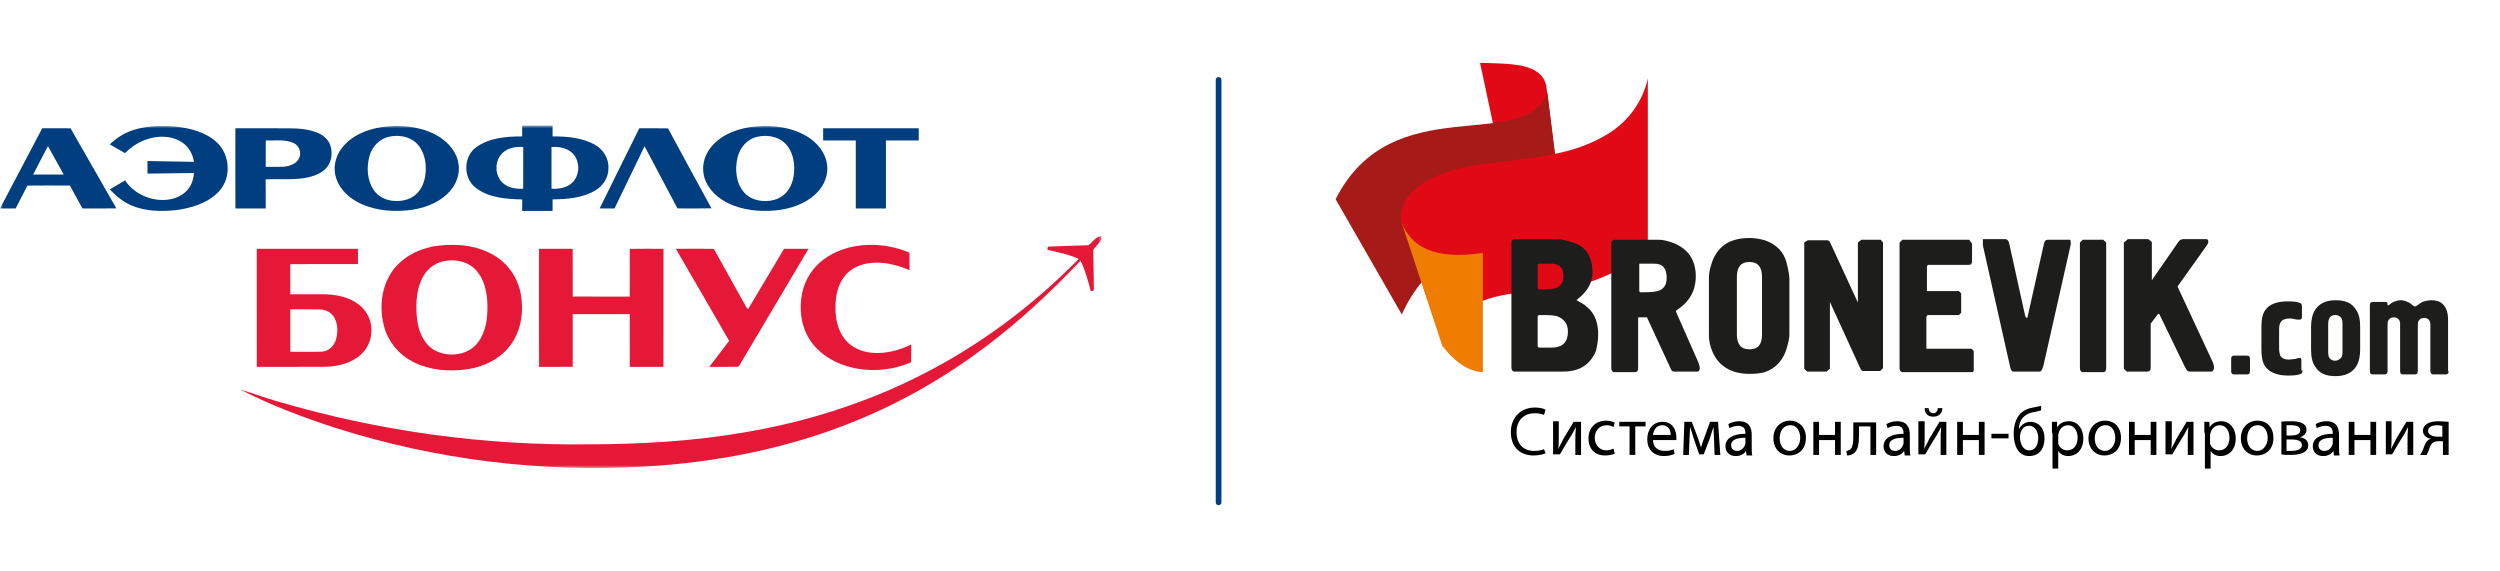 <?xml version="1.0" encoding="UTF-8"?> <svg xmlns="http://www.w3.org/2000/svg" width="438" height="100" viewBox="0 0 438 100" fill="none"><mask id="mask0_2346_5" style="mask-type:luminance" maskUnits="userSpaceOnUse" x="0" y="22" width="193" height="60"><path d="M193 22H0V82H193V22Z" fill="white"></path></mask><g mask="url(#mask0_2346_5)"><path fill-rule="evenodd" clip-rule="evenodd" d="M91.486 22C93.262 22.008 95.039 22 96.817 22.004C96.813 22.634 96.811 23.264 96.811 23.894C99.346 23.894 102.016 24.099 104.266 25.387C105.711 26.192 106.683 27.796 106.597 29.472C106.629 31.08 105.662 32.573 104.298 33.365C102.051 34.7 99.365 34.896 96.815 34.933C96.813 35.608 96.811 36.283 96.813 36.961C95.037 36.951 93.26 36.955 91.484 36.959C91.481 36.287 91.479 35.616 91.496 34.946C88.655 34.865 85.524 34.683 83.227 32.799C81.138 31.1 81.193 27.476 83.353 25.861C85.659 24.119 88.698 23.909 91.483 23.896C91.484 23.264 91.486 22.632 91.486 22ZM88.335 26.561C86.542 27.851 86.532 30.912 88.301 32.229C89.249 32.972 90.499 33.118 91.666 33.066C91.677 30.625 91.67 28.185 91.67 25.744C90.516 25.694 89.273 25.818 88.335 26.561ZM96.624 25.742C96.624 28.182 96.626 30.623 96.624 33.064C97.958 33.141 99.44 32.896 100.391 31.873C101.725 30.435 101.609 27.847 100.045 26.619C99.089 25.844 97.811 25.688 96.624 25.742ZM23.441 22.752C25.777 22.023 28.269 21.989 30.69 22.171C33.296 22.446 36.044 23.117 38.008 24.966C40.342 27.121 40.562 31.196 38.366 33.525C36.4 35.633 33.478 36.479 30.706 36.827C28.149 37.077 25.462 37.023 23.062 36.007C21.582 35.39 20.334 34.341 19.236 33.19C20.122 32.656 21.014 32.131 21.906 31.606C23.484 33.959 26.405 35.27 29.202 35.005C30.692 34.871 32.2 34.207 33.09 32.96C33.663 32.199 33.907 31.247 33.993 30.311C31.274 30.335 28.556 30.388 25.837 30.414C25.841 29.679 25.839 28.943 25.835 28.21C28.552 28.261 31.269 28.306 33.983 28.357C33.774 27.04 33.099 25.763 31.986 25.002C30.427 23.901 28.378 23.745 26.56 24.168C24.79 24.573 23.163 25.524 21.904 26.835C21.016 26.318 20.122 25.81 19.233 25.293C20.424 24.146 21.859 23.243 23.441 22.752ZM66.966 22.252C70.063 21.844 73.35 22.092 76.171 23.525C78.019 24.464 79.656 26.053 80.209 28.106C80.694 29.825 80.224 31.725 79.134 33.113C77.485 35.253 74.835 36.349 72.235 36.752C69.28 37.169 66.166 36.985 63.405 35.779C61.43 34.916 59.614 33.382 58.916 31.279C58.299 29.538 58.708 27.55 59.787 26.081C61.456 23.798 64.244 22.643 66.966 22.252ZM68.274 23.933C66.524 24.253 65.145 25.709 64.71 27.409C64.195 29.365 64.326 31.618 65.496 33.322C66.301 34.516 67.734 35.149 69.142 35.21C70.611 35.306 72.198 34.875 73.198 33.737C74.318 32.49 74.667 30.734 74.586 29.099C74.517 27.587 74.005 26.015 72.857 24.983C71.633 23.875 69.846 23.616 68.274 23.933ZM131.428 22.267C134.527 21.84 137.819 22.081 140.655 23.488C142.544 24.434 144.238 26.053 144.773 28.157C145.261 29.934 144.717 31.877 143.559 33.273C141.901 35.315 139.321 36.355 136.786 36.752C134.036 37.147 131.16 36.998 128.542 36.02C126.517 35.264 124.621 33.871 123.693 31.862C122.884 30.16 123.064 28.073 124.068 26.493C125.646 23.971 128.587 22.69 131.428 22.267ZM132.73 23.956C130.946 24.309 129.608 25.861 129.215 27.601C128.735 29.645 128.928 32.035 130.337 33.684C131.39 34.924 133.12 35.353 134.688 35.191C135.941 35.087 137.18 34.506 137.953 33.493C138.924 32.259 139.211 30.625 139.139 29.09C139.063 27.555 138.538 25.953 137.346 24.928C136.097 23.847 134.304 23.612 132.73 23.956ZM0 36.522C0.912 36.52 1.827 36.52 2.741 36.52C3.425 35.185 4.131 33.859 4.798 32.515C7.283 32.488 9.765 32.494 12.25 32.511C12.967 33.852 13.724 35.176 14.444 36.519C16.428 36.522 18.412 36.526 20.396 36.517C17.728 31.832 15.028 27.166 12.362 22.48C10.71 22.465 9.055 22.485 7.403 22.468C4.928 27.147 2.454 31.83 0 36.522ZM5.81 30.583C6.676 28.923 7.513 27.247 8.403 25.599C9.331 27.255 10.245 28.917 11.163 30.578C9.379 30.596 7.594 30.578 5.81 30.583ZM41.236 22.472C41.236 27.157 41.223 31.84 41.244 36.522C43.012 36.519 44.783 36.524 46.553 36.519C46.55 34.819 46.57 33.118 46.54 31.42C48.772 31.311 51.022 31.55 53.24 31.208C54.567 30.989 55.946 30.595 56.954 29.654C58.069 28.629 58.335 26.918 57.891 25.511C57.57 24.496 56.721 23.734 55.768 23.318C54.142 22.606 52.335 22.495 50.585 22.48C47.47 22.466 44.354 22.48 41.236 22.472ZM46.561 24.603C48.176 24.678 49.898 24.353 51.419 25.052C52.365 25.457 52.841 26.626 52.457 27.584C52.064 28.637 50.876 29.082 49.845 29.194C48.751 29.272 47.651 29.212 46.555 29.233C46.555 27.689 46.548 26.145 46.561 24.603ZM105.06 36.517C105.928 36.522 106.795 36.522 107.663 36.52C109.402 32.88 111.159 29.248 112.928 25.62C114.85 29.25 116.786 32.876 118.693 36.515C120.677 36.515 122.663 36.549 124.647 36.496C122.112 31.828 119.542 27.179 117.04 22.495C115.363 22.446 113.685 22.489 112.008 22.474C109.694 27.157 107.359 31.828 105.06 36.517ZM144.215 22.468C144.213 23.181 144.213 23.896 144.217 24.61C146.121 24.597 148.026 24.593 149.931 24.61C149.928 28.58 149.926 32.55 149.933 36.52C151.693 36.52 153.452 36.524 155.213 36.519C155.209 32.548 155.209 28.577 155.213 24.605C157.128 24.601 159.045 24.595 160.961 24.607C160.961 23.896 160.959 23.185 160.961 22.474C155.378 22.472 149.797 22.481 144.215 22.468Z" fill="#013E7F"></path><path fill-rule="evenodd" clip-rule="evenodd" d="M190.713 42.966C191.395 42.422 191.936 41.535 192.851 41.392C193.122 41.574 192.959 41.903 192.838 42.123C192.48 42.717 191.965 43.193 191.545 43.74C191.58 46.116 191.624 48.491 191.65 50.866C191.515 50.906 191.245 50.987 191.11 51.026C190.619 49.211 190.153 47.364 189.313 45.676C184.212 51.066 178.769 56.149 172.846 60.621C165.79 65.968 158.06 70.436 149.859 73.761C138.149 78.553 125.579 81.017 112.981 81.743C94.715 82.818 76.256 80.524 58.813 74.982C53.093 73.12 47.427 71.004 42.076 68.238C44.321 68.913 46.524 69.737 48.784 70.372C66.426 75.555 84.843 78.079 103.225 77.848C112.432 77.818 121.665 77.293 130.744 75.7C141.336 73.887 151.701 70.609 161.301 65.746C171.585 60.567 180.925 53.576 188.997 45.36C187.252 44.549 185.345 44.211 183.488 43.765C183.531 43.581 183.576 43.396 183.625 43.212C185.988 43.127 188.348 43.03 190.713 42.966ZM76.665 43.065C73.422 43.487 70.188 45.108 68.428 47.959C66.725 50.71 66.467 54.206 67.317 57.289C68.041 59.942 69.959 62.191 72.4 63.418C75.314 64.892 78.709 65.153 81.902 64.687C84.862 64.245 87.792 62.81 89.548 60.311C91.386 57.731 91.811 54.342 91.2 51.282C90.666 48.608 88.991 46.187 86.651 44.794C83.683 42.988 80.05 42.629 76.665 43.065ZM77.832 45.745C75.992 46.059 74.467 47.451 73.77 49.16C72.86 51.353 72.803 53.815 73.103 56.143C73.379 58.221 74.336 60.403 76.258 61.426C78.686 62.677 82.096 62.24 83.771 59.952C85.141 58.129 85.426 55.748 85.4 53.529C85.353 51.338 84.922 48.978 83.384 47.319C82.001 45.811 79.782 45.354 77.832 45.745ZM144.174 45.548C142.29 46.986 140.959 49.134 140.512 51.468C139.991 54.144 140.324 57.063 141.795 59.395C143.268 61.765 145.739 63.363 148.373 64.151C152.051 65.255 156.107 64.99 159.632 63.465C159.671 62.428 159.637 61.39 159.652 60.354C157.505 61.409 155.09 62.028 152.69 61.798C150.948 61.631 149.192 60.892 148.073 59.5C146.754 57.9 146.344 55.75 146.374 53.721C146.387 51.814 146.798 49.798 148.049 48.303C149.061 47.056 150.603 46.345 152.167 46.12C154.622 45.755 157.102 46.373 159.353 47.336C159.354 46.315 159.362 45.296 159.343 44.275C157.018 43.28 154.474 42.808 151.948 42.911C149.185 43.028 146.387 43.84 144.174 45.548ZM44.982 43.588C44.988 50.484 44.98 57.383 44.988 64.279C48.977 64.256 52.968 64.287 56.956 64.264C59.229 64.211 61.639 63.64 63.327 62.024C64.7 60.743 65.322 58.754 64.996 56.911C64.758 55.248 63.669 53.789 62.249 52.935C60.559 51.895 58.541 51.57 56.587 51.554C54.674 51.551 52.763 51.545 50.852 51.558C50.849 49.798 50.849 48.036 50.85 46.276C54.804 46.251 58.759 46.276 62.712 46.262C62.708 45.373 62.714 44.483 62.712 43.594C56.801 43.575 50.892 43.586 44.982 43.588ZM50.854 61.635C52.703 61.625 54.556 61.672 56.406 61.612C57.623 61.544 58.601 60.54 58.894 59.393C59.214 58.172 59.195 56.79 58.585 55.662C58.086 54.733 57.031 54.216 56.003 54.206C54.285 54.184 52.568 54.208 50.852 54.197C50.849 56.675 50.847 59.156 50.854 61.635ZM94.438 43.586C94.438 50.484 94.423 57.383 94.445 64.281C96.409 64.249 98.374 64.298 100.34 64.258C100.34 61.185 100.338 58.112 100.34 55.038C103.673 55.03 107.006 55.028 110.337 55.039C110.339 58.118 110.337 61.197 110.339 64.275C112.304 64.271 114.272 64.266 116.237 64.279C116.239 57.383 116.23 50.488 116.243 43.592C114.272 43.586 112.301 43.569 110.332 43.601C110.339 46.388 110.348 49.174 110.328 51.961C106.998 51.948 103.669 51.955 100.342 51.957C100.334 49.166 100.343 46.375 100.336 43.586C98.369 43.586 96.403 43.581 94.438 43.586ZM118.409 43.59C121.508 48.976 124.667 54.327 127.75 59.722C126.581 61.232 125.425 62.754 124.266 64.27C125.942 64.264 127.619 64.288 129.294 64.262C129.645 64.063 129.744 63.589 129.982 63.275C133.873 56.713 137.769 50.154 141.656 43.59C140.225 43.579 138.795 43.584 137.366 43.59C135.273 47.116 133.154 50.627 131.069 54.157C130.771 53.941 130.636 53.586 130.46 53.279C128.678 50.05 126.84 46.851 125.075 43.611C122.853 43.554 120.631 43.592 118.409 43.59Z" fill="#E51837"></path></g><path d="M213.5 13.997V88.003" stroke="#013E7F" stroke-linecap="round"></path><g clip-path="url(#clip0_2346_5)"><path fill-rule="evenodd" clip-rule="evenodd" d="M259.301 11L263.401 30.2C269.101 30.1 272.401 31.6 273.401 34.7L270.901 15C270.001 10.9 264.301 11.2 259.301 11Z" fill="#E20917"></path><path fill-rule="evenodd" clip-rule="evenodd" d="M234 34.9C243.9 15.3 266.9 27.1 271.1 16.2L273.4 34.8C274.3 43.1 253.8 36.8 245.6 55.1L234 34.9Z" fill="#A61A17"></path><path fill-rule="evenodd" clip-rule="evenodd" d="M245.499 38.8L252.799 60.5C252.799 60.5 252.899 55.4 259.499 52.8C266.099 50.2 272.399 51.9 280.199 48.8C287.999 45.7 288.699 42.9 288.699 42.9V13.7C288.699 13.7 287.799 19.7 281.799 23.4C275.799 27.1 269.799 27.4 262.099 28.5C253.699 29.2 244.999 32.2 245.499 38.8Z" fill="#E20917"></path><path fill-rule="evenodd" clip-rule="evenodd" d="M245.5 38.8C247.2 43.3 251.3 45.6 259.8 44.3V65.2C257.5 65.1 255.1 63.7 252.7 60.6L245.5 38.8Z" fill="#EE7D02"></path><path fill-rule="evenodd" clip-rule="evenodd" d="M394.2 65C394.2 65.3 394.1 65.5 394 65.5C393.9 65.6 393.7 65.6 393.5 65.6H391.5C391.2 65.6 391 65.5 391 65.4C390.9 65.3 390.9 65.1 390.9 64.9V62.9C390.9 62.6 391 62.4 391.1 62.4C391.2 62.3 391.4 62.3 391.6 62.3H393.6C393.9 62.3 394.1 62.4 394.1 62.5C394.2 62.6 394.2 62.8 394.2 63V65ZM403.4 64.9C403.4 65.2 403.3 65.4 403.1 65.5C402.7 65.7 402 65.8 400.9 65.8C398.9 65.8 397.5 65.2 396.8 64.1C396.4 63.5 396.2 62.5 396.2 61.2V57.3C396.2 56 396.4 54.9 396.9 54.3C397.6 53.3 398.9 52.8 400.8 52.8C401.9 52.8 402.6 52.9 403 53.1C403.2 53.2 403.3 53.4 403.3 53.7V55.5C403.3 55.8 403.2 56 402.9 56C402.6 56 402.3 56 402 55.9C401.6 55.8 401.3 55.8 401.1 55.8C400.4 55.8 399.9 56 399.6 56.4C399.4 56.7 399.3 57.1 399.3 57.7V61.1C399.3 61.6 399.4 62 399.5 62.3C399.8 62.8 400.3 63 401 63L402 62.9C402.1 62.9 402.2 62.9 402.4 62.8C402.6 62.8 402.7 62.7 402.8 62.7C403 62.7 403.1 62.7 403.1 62.8C403.2 62.9 403.2 63 403.2 63.1V64.9H403.4ZM413.5 61.2C413.5 62.4 413.3 63.4 412.8 64.2C412.1 65.3 410.9 65.9 409.2 65.9C407.5 65.9 406.3 65.4 405.6 64.2C405.1 63.5 404.9 62.5 404.9 61.2V57.3C404.9 56.1 405.1 55.1 405.6 54.3C406.3 53.2 407.5 52.6 409.2 52.6C410.9 52.6 412.1 53.1 412.8 54.3C413.3 55 413.5 56 413.5 57.3V61.2ZM410.4 61.7V56.7C410.4 56.1 410.3 55.7 410 55.5C409.8 55.3 409.5 55.2 409.1 55.2C408.8 55.2 408.5 55.3 408.3 55.5C408 55.8 407.9 56.2 407.9 56.7V61.7C407.9 62.3 408 62.7 408.3 62.9C408.5 63.1 408.8 63.2 409.1 63.2C409.4 63.2 409.7 63.1 409.9 62.9C410.3 62.7 410.4 62.3 410.4 61.7ZM429 65C429 65.3 428.9 65.5 428.8 65.5C428.7 65.6 428.5 65.6 428.3 65.6H426.5C426.3 65.6 426.1 65.6 426 65.5C425.9 65.4 425.8 65.2 425.8 65V56.8C425.8 56.5 425.7 56.2 425.5 56C425.3 55.8 425 55.7 424.7 55.7C424.2 55.7 423.9 55.9 423.7 56.3C423.6 56.5 423.6 56.9 423.6 57.4V65C423.6 65.3 423.5 65.5 423.4 65.5C423.3 65.6 423.1 65.6 422.9 65.6H421.1C420.8 65.6 420.6 65.5 420.6 65.4C420.5 65.3 420.5 65.1 420.5 64.9V56.7C420.5 56.4 420.4 56.1 420.2 55.9C420 55.7 419.7 55.6 419.4 55.6C418.9 55.6 418.6 55.8 418.4 56.2C418.3 56.4 418.3 56.8 418.3 57.3V65C418.3 65.3 418.2 65.5 418.1 65.5C418 65.6 417.8 65.6 417.6 65.6H415.8C415.5 65.6 415.3 65.5 415.3 65.4C415.2 65.3 415.2 65.1 415.2 64.9V53.5C415.2 53.2 415.3 53 415.4 53C415.5 52.9 415.7 52.9 415.9 52.9H417.9C418 52.9 418.1 52.9 418.2 53C418.3 53.1 418.3 53.2 418.3 53.3C418.3 53.5 418.3 53.5 418.4 53.5C418.4 53.5 418.5 53.5 418.6 53.4C418.9 53.1 419.3 52.9 419.6 52.8C419.9 52.7 420.3 52.6 420.6 52.6C421 52.6 421.4 52.7 421.8 52.9C422.1 53 422.4 53.2 422.7 53.5C422.9 53.6 423 53.7 423.1 53.7C423.2 53.7 423.3 53.6 423.5 53.5C423.9 53.2 424.3 52.9 424.7 52.8C425.1 52.7 425.5 52.6 426 52.6C426.8 52.6 427.5 52.8 428 53.3C428.6 53.9 428.9 54.8 428.9 56V65H429Z" fill="#1D1D1B"></path><path fill-rule="evenodd" clip-rule="evenodd" d="M280.001 58.6C280.001 56.7 279.501 55.2 278.401 54.1C278.301 54 278.001 53.8 277.601 53.4C277.401 53.3 277.201 53.2 277.101 53.1C276.501 52.8 276.301 52.6 276.201 52.6C276.301 52.5 276.301 52.5 276.401 52.4C278.101 51.1 279.001 49.5 279.001 47.8C279.001 45.1 278.001 43.4 275.901 42.6C275.301 42.4 274.701 42.2 274.201 42.1C273.601 42 273.301 41.9 273.201 41.9H265.301C265.001 41.9 264.801 42.1 264.801 42.4V64.4C264.801 64.8 265.001 65.1 265.301 65.1H273.901C276.701 65.1 278.601 63.9 279.601 61.5C279.801 60.7 280.001 59.7 280.001 58.6ZM269.601 46.2C269.701 46.2 270.001 46.2 270.601 46.2C271.401 46.2 271.801 46.2 272.001 46.2C273.301 46.3 273.901 47 273.901 48.3C273.901 49.5 273.401 50.2 272.501 50.5C272.101 50.6 271.401 50.7 270.501 50.7C270.001 50.7 269.701 50.7 269.601 50.7L269.401 50.5V46.4L269.601 46.2ZM269.601 55.2C269.701 55.2 270.101 55.2 270.601 55.2C271.701 55.2 272.501 55.3 272.801 55.4C274.101 55.9 274.701 56.8 274.701 58.1C274.701 59.9 273.801 60.8 272.101 60.9C271.901 60.9 271.401 60.9 270.601 60.9C270.001 60.9 269.701 60.9 269.601 60.9L269.401 60.7V55.4L269.601 55.2ZM288.501 55.5L292.801 64.8C292.901 65 293.101 65.1 293.301 65.1H297.401C297.601 65.1 297.801 64.9 297.801 64.5C297.801 64.2 297.701 63.9 297.601 63.6L293.801 55C293.701 54.7 293.601 54.6 293.601 54.5C293.601 54.5 293.701 54.4 293.801 54.3C296.001 52.9 297.101 50.9 297.101 48.4C297.101 45.5 295.701 43.5 293.001 42.5C292.101 42.2 291.301 42 290.601 42H283.001C282.601 42 282.301 42.2 282.301 42.5V64.5C282.301 64.9 282.501 65.2 282.801 65.2H286.401C286.801 65.2 287.001 65 287.001 64.5V55.6H288.501V55.5ZM289.901 46.2C291.301 46.2 292.001 47 292.001 48.7C292.001 49.9 291.501 50.7 290.401 51C290.001 51.1 289.301 51.2 288.301 51.2C287.801 51.2 287.401 51.2 287.301 51.2L287.201 51V46.2H289.901ZM306.501 65.5C307.601 65.5 308.501 65.4 309.201 65.2C311.201 64.5 312.501 63 313.101 60.8C313.301 60 313.501 59.3 313.501 58.7V48.9C313.501 48.2 313.301 47.2 313.001 46C312.501 44.1 311.201 42.8 309.201 42.1C308.501 41.9 307.601 41.7 306.501 41.7C305.501 41.7 304.601 41.8 303.701 42.1C302.101 42.6 300.901 43.7 300.101 45.5C299.701 46.6 299.401 47.6 299.401 48.6V58.7C299.401 59.7 299.601 60.7 300.101 61.8C301.201 64.2 303.401 65.5 306.501 65.5ZM306.501 61.2C305.001 61.2 304.301 60.3 304.301 58.6V48.5C304.301 46.8 305.001 45.9 306.501 45.9C308.001 45.9 308.701 46.8 308.701 48.5V58.6C308.701 60.4 308.001 61.2 306.501 61.2ZM316.101 42.5V64.6L316.601 65.1H320.001L320.601 64.6V52.9L326.001 64.7C326.101 64.9 326.301 65 326.501 65H329.401L329.901 64.5V42.5L329.501 42H326.101L325.501 42.5V53L320.601 42.4C320.501 42.2 320.301 42.1 320.101 42.1H316.701L316.101 42.5ZM332.801 42.5V64.5C332.801 64.9 333.001 65.2 333.301 65.2H345.301C345.701 65.2 345.801 65.1 345.801 64.9V61.5L345.401 61.1H337.501V55.5L337.701 55.2H343.201L343.601 54.8V51.4L343.201 51H337.601V46.6L337.801 46.4H345.001C345.301 46.4 345.501 46.2 345.501 45.8V42.7L345.001 42H333.301L332.801 42.5ZM347.401 43L352.201 64.4C352.301 64.8 352.501 65.1 352.701 65.1H357.301C357.601 65.1 357.801 64.8 358.001 64.1L362.801 42.8C362.801 42.8 362.801 42.6 362.801 42.5C362.801 42.2 362.701 42 362.601 42H358.801C358.401 42 358.201 42.2 358.101 42.7L355.301 55.2C355.201 55.6 355.201 55.7 355.101 55.7C355.001 55.7 354.901 55.6 354.801 55.3L352.001 42.6C351.901 42.2 351.701 41.9 351.301 41.9H347.401V43ZM364.401 42.5V64.5C364.401 64.9 364.601 65.2 364.901 65.2H368.501C368.801 65.2 369.001 65 369.001 64.5V42.5L368.501 42H364.901L364.401 42.5ZM372.101 42.5V64.6L372.601 65.1H376.201C376.601 65.1 376.801 64.9 376.801 64.4V56.7L378.101 55H378.301L382.801 64.3C383.101 64.9 383.301 65.1 383.601 65.1H387.401C387.701 65.1 387.901 64.8 387.901 64.3C387.901 64.1 387.801 63.8 387.701 63.5L381.501 50.2L386.701 42.9C386.801 42.7 386.901 42.5 386.901 42.4C386.901 42.1 386.801 41.9 386.601 41.9H382.501C382.101 41.9 381.801 42.1 381.501 42.6L377.001 49.1V42.4L376.401 41.9H372.801L372.101 42.5Z" fill="#1D1D1B"></path><path d="M270.799 79.4C270.399 79.6 269.599 79.8 268.699 79.8C266.399 79.8 264.699 78.4 264.699 75.7C264.699 73.2 266.399 71.4 268.899 71.4C269.899 71.4 270.499 71.6 270.799 71.8L270.499 72.7C270.099 72.5 269.499 72.4 268.899 72.4C266.999 72.4 265.699 73.6 265.699 75.7C265.699 77.7 266.799 79 268.799 79C269.399 79 270.099 78.9 270.499 78.7L270.799 79.4Z" fill="black"></path><path d="M273.1 73.9V76.4C273.1 77.3 273.1 77.9 273 78.7C273.3 78 273.6 77.6 273.9 76.9L275.7 73.9H277V79.7H276V77.2C276 76.3 276 75.8 276.1 74.8C275.7 75.5 275.5 76 275.1 76.6C274.5 77.5 273.9 78.6 273.3 79.6H272.1V73.8H273.1V73.9Z" fill="black"></path><path d="M282.899 79.5C282.599 79.6 281.999 79.8 281.199 79.8C279.399 79.8 278.299 78.6 278.299 76.8C278.299 75 279.499 73.7 281.399 73.7C281.999 73.7 282.599 73.9 282.899 74L282.699 74.8C282.399 74.7 282.099 74.5 281.499 74.5C280.199 74.5 279.399 75.5 279.399 76.7C279.399 78 280.299 78.9 281.399 78.9C281.999 78.9 282.399 78.7 282.699 78.6L282.899 79.5Z" fill="black"></path><path d="M288.299 73.9V74.7H286.499V79.7H285.499V74.7H283.699V73.9H288.299Z" fill="black"></path><path d="M289.6 77C289.6 78.4 290.5 79 291.6 79C292.4 79 292.8 78.9 293.2 78.7L293.4 79.5C293 79.7 292.4 79.9 291.5 79.9C289.7 79.9 288.6 78.7 288.6 77C288.6 75.2 289.6 73.9 291.3 73.9C293.2 73.9 293.7 75.6 293.7 76.6C293.7 76.8 293.7 77 293.7 77.1H289.6V77ZM292.7 76.2C292.7 75.5 292.4 74.5 291.2 74.5C290.1 74.5 289.7 75.5 289.6 76.2H292.7Z" fill="black"></path><path d="M295.098 73.9H296.398L297.498 76.8C297.598 77.2 297.898 77.9 297.998 78.4C298.098 78 298.498 77 298.698 76.4L299.598 73.9H300.998L301.398 79.7H300.398L300.298 76.9C300.298 76.3 300.198 75.5 300.198 74.8C299.998 75.3 299.898 75.8 299.598 76.7L298.498 79.6H297.698L296.698 76.7C296.498 76.1 296.298 75.3 296.098 74.8C296.098 75.5 295.998 76.3 295.998 76.9L295.898 79.7H294.898L295.098 73.9Z" fill="black"></path><path d="M305.999 79.7L305.899 79C305.599 79.5 304.999 79.9 304.099 79.9C302.899 79.9 302.299 79.1 302.299 78.2C302.299 76.8 303.599 76 305.799 76V75.9C305.799 75.4 305.699 74.6 304.499 74.6C303.999 74.6 303.399 74.8 302.999 75L302.799 74.3C303.299 74 303.999 73.8 304.699 73.8C306.499 73.8 306.899 75 306.899 76.2V78.4C306.899 78.9 306.899 79.4 306.999 79.8H305.999V79.7ZM305.799 76.7C304.599 76.7 303.299 76.9 303.299 78C303.299 78.7 303.799 79 304.299 79C305.099 79 305.499 78.5 305.699 78C305.699 77.9 305.799 77.8 305.799 77.7V76.7Z" fill="black"></path><path d="M316.399 76.7C316.399 78.9 314.899 79.8 313.499 79.8C311.899 79.8 310.699 78.6 310.699 76.8C310.699 74.9 311.999 73.7 313.599 73.7C315.199 73.7 316.399 74.9 316.399 76.7ZM311.799 76.8C311.799 78.1 312.499 79 313.599 79C314.599 79 315.399 78 315.399 76.7C315.399 75.7 314.899 74.5 313.699 74.5C312.299 74.5 311.799 75.7 311.799 76.8Z" fill="black"></path><path d="M318.699 73.9V76.2H321.499V73.9H322.499V79.7H321.499V77.1H318.699V79.7H317.699V73.9H318.699Z" fill="black"></path><path d="M328.7 73.9V79.7H327.7V74.7H325.7V76.2C325.7 77.8 325.5 78.9 324.8 79.4C324.5 79.6 324.2 79.8 323.6 79.8L323.5 79C323.7 79 323.9 78.9 324.1 78.8C324.6 78.4 324.7 77.6 324.7 76.3V74H328.7V73.9Z" fill="black"></path><path d="M333.7 79.7L333.6 79C333.3 79.5 332.7 79.9 331.8 79.9C330.6 79.9 330 79.1 330 78.2C330 76.8 331.3 76 333.5 76V75.9C333.5 75.4 333.4 74.6 332.2 74.6C331.7 74.6 331.1 74.8 330.7 75L330.5 74.3C331 74 331.7 73.8 332.4 73.8C334.2 73.8 334.6 75 334.6 76.2V78.4C334.6 78.9 334.6 79.4 334.7 79.8H333.7V79.7ZM333.5 76.7C332.3 76.7 331 76.9 331 78C331 78.7 331.5 79 332 79C332.8 79 333.2 78.5 333.4 78C333.4 77.9 333.5 77.8 333.5 77.7V76.7Z" fill="black"></path><path d="M337.2 73.9V76.4C337.2 77.3 337.2 77.9 337.1 78.7C337.4 78 337.7 77.6 338 76.9L339.8 73.9H341V79.7H340V77.2C340 76.3 340 75.8 340.1 74.8C339.7 75.5 339.5 76 339.1 76.6C338.5 77.5 337.9 78.6 337.3 79.6H336.1V73.8H337.2V73.9ZM337.9 71.5C337.9 72 338.2 72.4 338.7 72.4C339.2 72.4 339.5 72 339.5 71.5H340.3C340.3 72.5 339.6 73 338.7 73C337.6 73 337.2 72.3 337.2 71.5H337.9Z" fill="black"></path><path d="M343.898 73.9V76.2H346.698V73.9H347.698V79.7H346.698V77.1H343.898V79.7H342.898V73.9H343.898Z" fill="black"></path><path d="M351.898 76V76.8H348.898V76H351.898Z" fill="black"></path><path d="M357.599 71.9C357.299 72 356.799 72.1 356.399 72.2C355.499 72.3 354.799 72.7 354.299 73.3C353.899 73.8 353.699 74.6 353.699 75.2C354.099 74.4 354.899 73.9 355.699 73.9C357.099 73.9 358.199 74.9 358.199 76.8C358.199 78.7 357.199 79.9 355.499 79.9C353.499 79.9 352.799 77.9 352.799 76C352.799 74.7 353.099 73.6 353.699 72.8C354.299 72 355.099 71.6 356.199 71.4C356.699 71.3 357.199 71.2 357.599 71.1V71.9ZM355.499 74.6C354.899 74.6 354.399 74.9 354.199 75.4C353.999 75.7 353.899 76.2 353.899 76.6C353.899 77.6 354.399 78.9 355.499 78.9C356.699 78.9 357.099 77.8 357.099 76.7C357.099 75.9 356.699 74.6 355.499 74.6Z" fill="black"></path><path d="M359.5 75.8C359.5 75.1 359.5 74.5 359.5 73.9H360.4V74.9C360.8 74.2 361.5 73.8 362.5 73.8C363.9 73.8 365 75 365 76.8C365 78.9 363.7 79.9 362.4 79.9C361.6 79.9 361 79.6 360.6 79V82.2H359.6V75.8H359.5ZM360.6 77.3C360.6 77.5 360.6 77.6 360.6 77.7C360.8 78.4 361.4 78.9 362.2 78.9C363.3 78.9 364 78 364 76.7C364 75.5 363.4 74.5 362.3 74.5C361.6 74.5 360.9 75 360.7 75.8C360.7 75.9 360.6 76.1 360.6 76.2V77.3Z" fill="black"></path><path d="M371.598 76.7C371.598 78.9 370.098 79.8 368.698 79.8C367.098 79.8 365.898 78.6 365.898 76.8C365.898 74.9 367.198 73.7 368.798 73.7C370.498 73.7 371.598 74.9 371.598 76.7ZM366.998 76.8C366.998 78.1 367.698 79 368.798 79C369.798 79 370.598 78 370.598 76.7C370.598 75.7 370.098 74.5 368.898 74.5C367.598 74.5 366.998 75.7 366.998 76.8Z" fill="black"></path><path d="M374 73.9V76.2H376.8V73.9H377.8V79.7H376.8V77.1H374V79.7H373V73.9H374Z" fill="black"></path><path d="M380.498 73.9V76.4C380.498 77.3 380.498 77.9 380.398 78.7C380.698 78 380.998 77.6 381.298 76.9L383.098 73.9H384.298V79.7H383.298V77.2C383.298 76.3 383.298 75.8 383.398 74.8C382.998 75.5 382.798 76 382.398 76.6C381.798 77.5 381.198 78.6 380.598 79.6H379.398V73.8H380.498V73.9Z" fill="black"></path><path d="M386.199 75.8C386.199 75.1 386.199 74.5 386.199 73.9H387.099V74.9C387.499 74.2 388.199 73.8 389.199 73.8C390.599 73.8 391.699 75 391.699 76.8C391.699 78.9 390.399 79.9 389.099 79.9C388.299 79.9 387.699 79.6 387.299 79V82.2H386.299V75.8H386.199ZM387.199 77.3C387.199 77.5 387.199 77.6 387.199 77.7C387.399 78.4 387.999 78.9 388.799 78.9C389.899 78.9 390.599 78 390.599 76.7C390.599 75.5 389.999 74.5 388.899 74.5C388.199 74.5 387.499 75 387.299 75.8C387.299 75.9 387.199 76.1 387.199 76.2V77.3Z" fill="black"></path><path d="M398.3 76.7C398.3 78.9 396.8 79.8 395.4 79.8C393.8 79.8 392.6 78.6 392.6 76.8C392.6 74.9 393.9 73.7 395.5 73.7C397.2 73.7 398.3 74.9 398.3 76.7ZM393.7 76.8C393.7 78.1 394.4 79 395.5 79C396.5 79 397.3 78 397.3 76.7C397.3 75.7 396.8 74.5 395.6 74.5C394.2 74.5 393.7 75.7 393.7 76.8Z" fill="black"></path><path d="M399.6 73.9C400 73.8 400.8 73.8 401.5 73.8C402.5 73.8 404.1 74 404.1 75.3C404.1 76 403.5 76.5 402.9 76.6C403.8 76.7 404.4 77.2 404.4 78C404.4 79.5 402.5 79.7 401.3 79.7C400.7 79.7 400 79.7 399.7 79.6V73.9H399.6ZM400.6 79C400.9 79 401.1 79 401.5 79C402.2 79 403.3 78.8 403.3 78C403.3 77.2 402.5 77 401.4 77H400.6V79ZM400.6 76.3H401.4C402.2 76.3 403 76.1 403 75.4C403 74.8 402.5 74.5 401.4 74.5C401.1 74.5 400.8 74.5 400.6 74.5V76.3Z" fill="black"></path><path d="M408.899 79.7L408.799 79C408.499 79.5 407.899 79.9 406.999 79.9C405.799 79.9 405.199 79.1 405.199 78.2C405.199 76.8 406.499 76 408.699 76V75.9C408.699 75.4 408.599 74.6 407.399 74.6C406.899 74.6 406.299 74.8 405.899 75L405.699 74.3C406.199 74 406.899 73.8 407.599 73.8C409.399 73.8 409.799 75 409.799 76.2V78.4C409.799 78.9 409.799 79.4 409.899 79.8H408.899V79.7ZM408.699 76.7C407.499 76.7 406.199 76.9 406.199 78C406.199 78.7 406.699 79 407.199 79C407.999 79 408.399 78.5 408.599 78C408.599 77.9 408.699 77.8 408.699 77.7V76.7Z" fill="black"></path><path d="M412.5 73.9V76.2H415.3V73.9H416.3V79.7H415.3V77.1H412.5V79.7H411.5V73.9H412.5Z" fill="black"></path><path d="M419 73.9V76.4C419 77.3 419 77.9 418.9 78.7C419.2 78 419.5 77.6 419.8 76.9L421.6 73.9H422.8V79.7H421.8V77.2C421.8 76.3 421.8 75.8 421.9 74.8C421.5 75.5 421.3 76 420.9 76.6C420.3 77.5 419.7 78.6 419.1 79.6H418V73.8H419V73.9Z" fill="black"></path><path d="M429 79.7H428V77.3H427.2C426.8 77.3 426.5 77.4 426.2 77.6C425.8 77.9 425.6 78.7 425.4 79.2C425.3 79.4 425.2 79.5 425.2 79.7H424C424.1 79.5 424.3 79.3 424.4 79C424.7 78.4 424.8 77.7 425.3 77.2C425.5 77 425.7 76.9 426 76.9C425.2 76.8 424.5 76.3 424.5 75.5C424.5 74.9 424.8 74.5 425.3 74.2C425.8 73.9 426.5 73.8 427.2 73.8C427.9 73.8 428.6 73.9 429.1 73.9V79.7H429ZM427.9 74.6C427.6 74.6 427.4 74.5 427 74.5C426.3 74.5 425.4 74.7 425.4 75.5C425.4 76.2 426.3 76.5 427 76.5C427.4 76.5 427.7 76.5 427.9 76.5V74.6Z" fill="black"></path></g><defs><clipPath id="clip0_2346_5"><rect width="195" height="71.1" fill="white" transform="translate(234 11)"></rect></clipPath></defs></svg> 